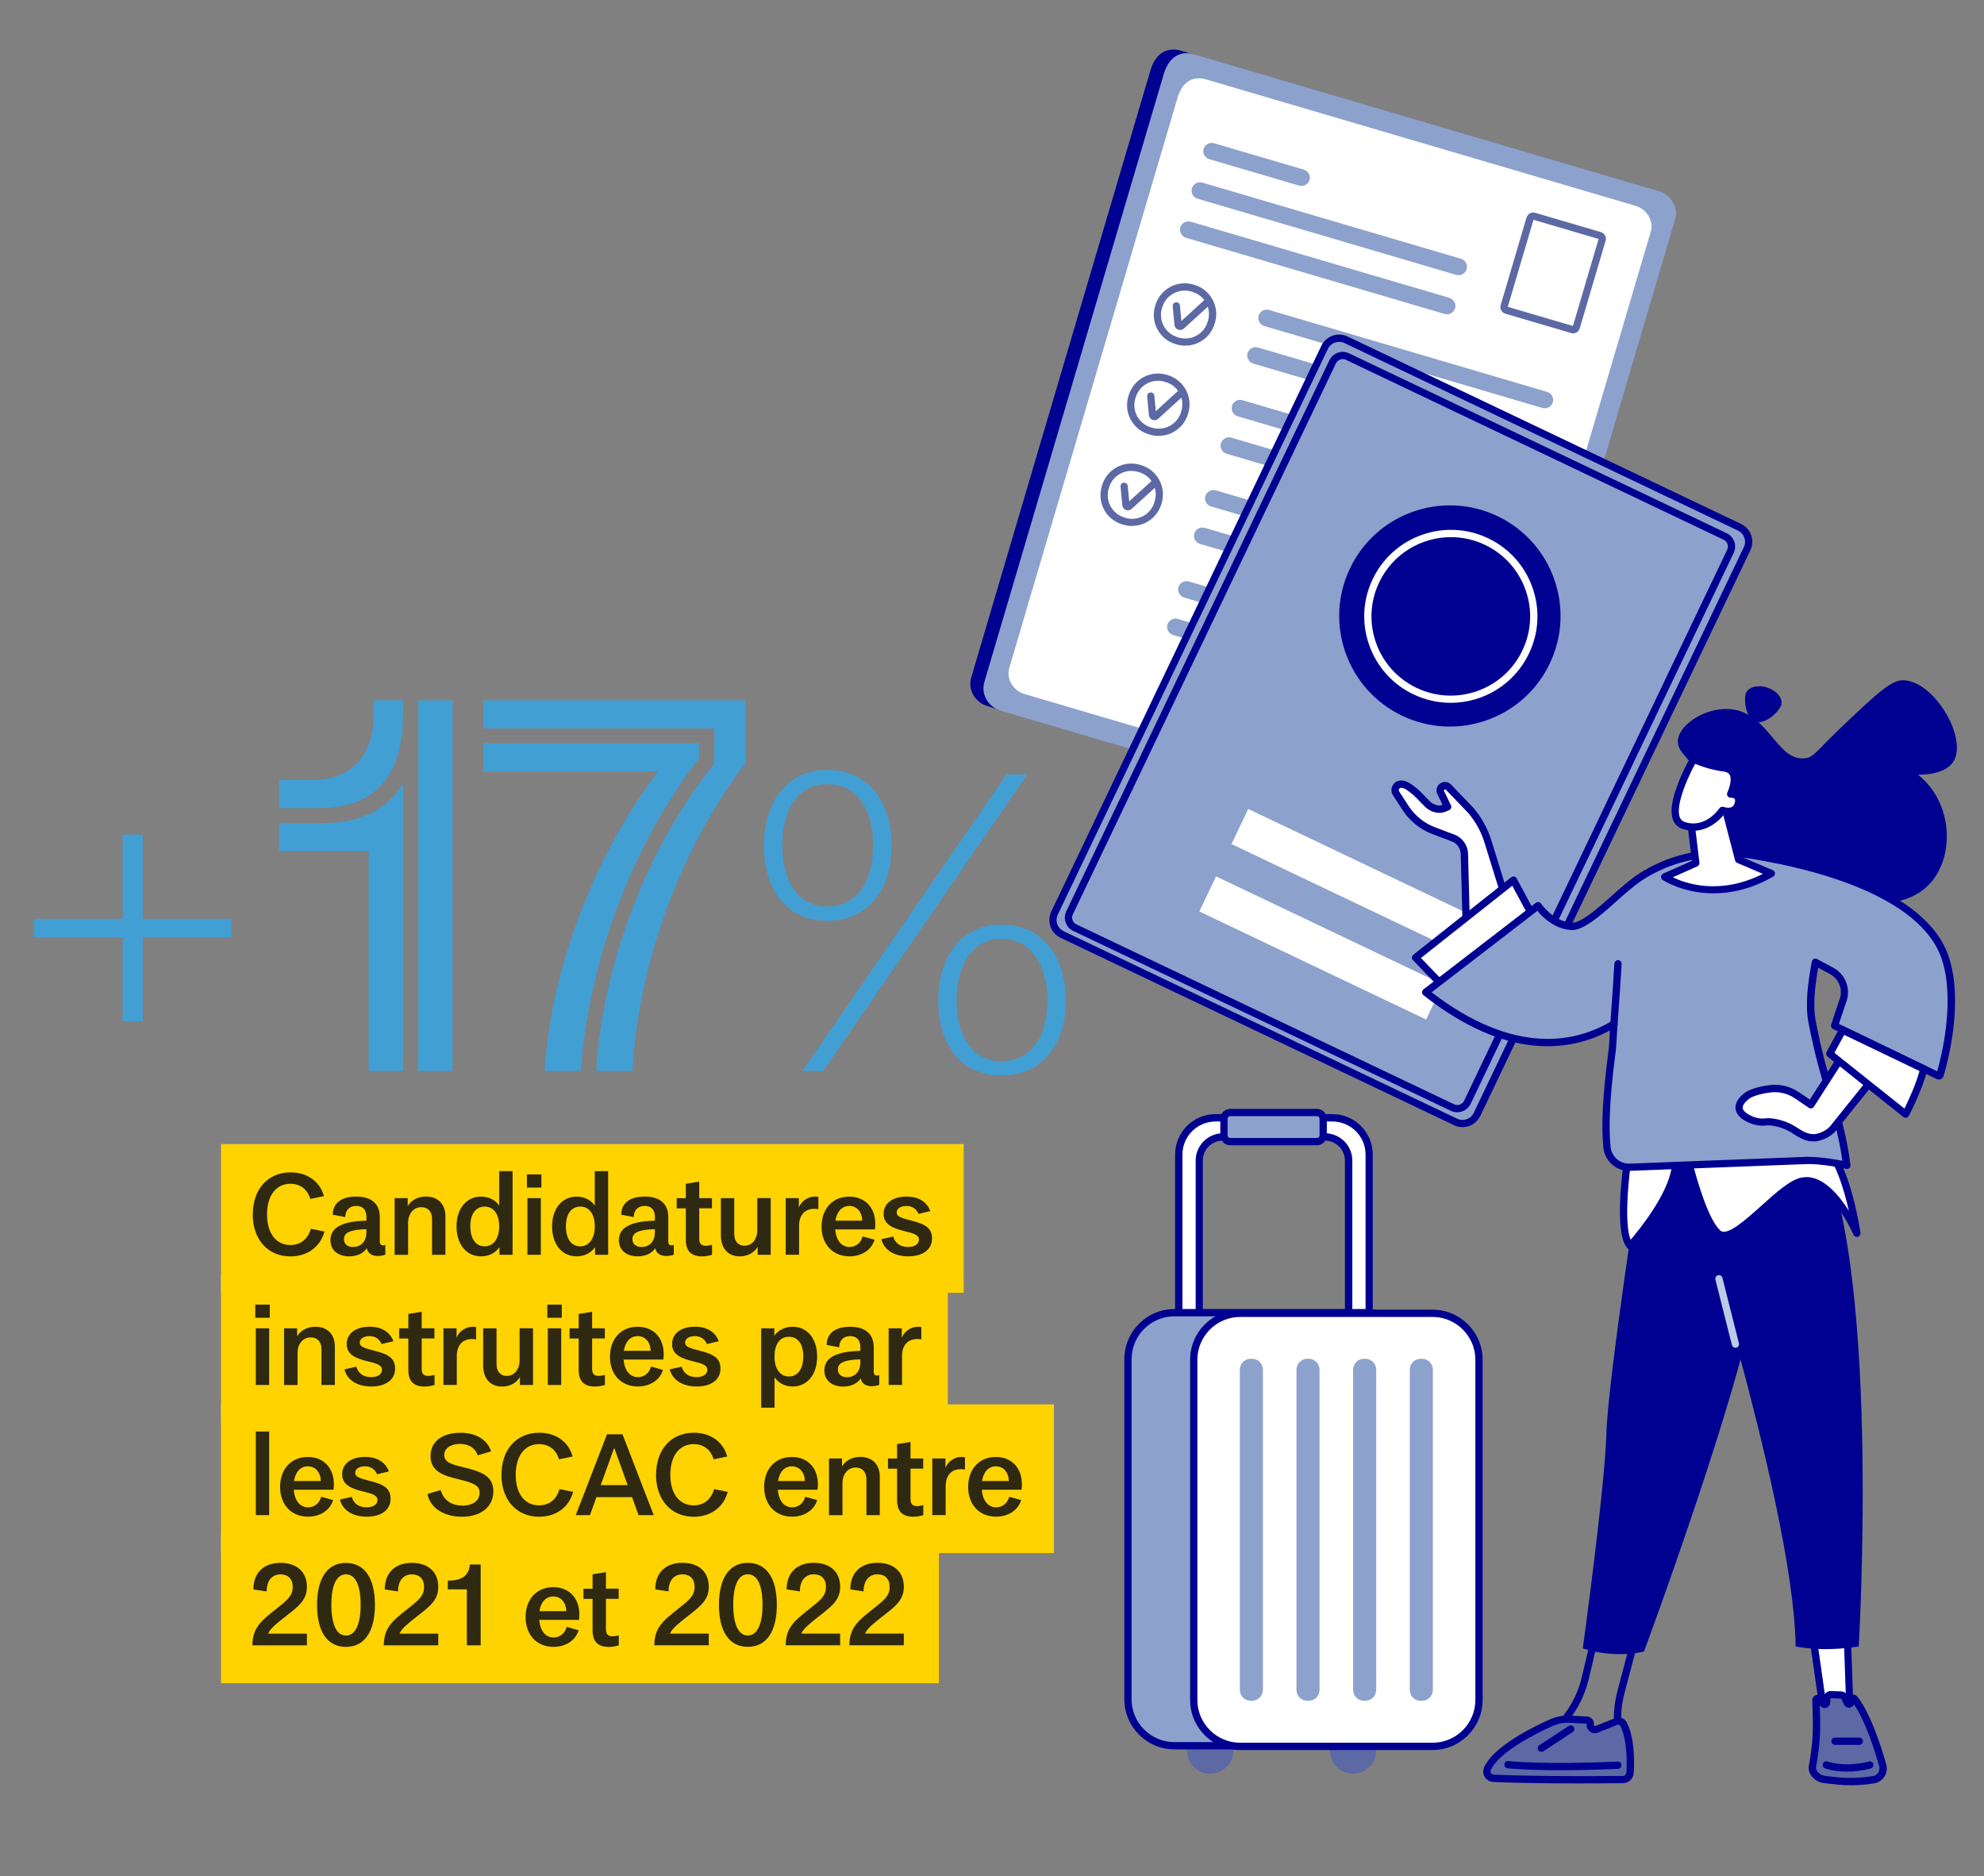 <?xml version="1.0" encoding="UTF-8"?>
<svg id="Calque_1" data-name="Calque 1" xmlns="http://www.w3.org/2000/svg" viewBox="0 0 341.47 322.91">
  <rect x="0" y="0" width="341.47" height="322.91" fill="#808080" stroke="none"/>
  <g>
    <g>
      <g>
        <line x1="38.04" y1="209.72" x2="165.86" y2="209.72" style="fill: none; stroke: #ffd300; stroke-miterlimit: 10; stroke-width: 25.6px;"/>
        <line x1="38.04" y1="232.12" x2="163.13" y2="232.12" style="fill: none; stroke: #ffd300; stroke-miterlimit: 10; stroke-width: 25.6px;"/>
        <line x1="38.04" y1="254.52" x2="181.39" y2="254.52" style="fill: none; stroke: #ffd300; stroke-miterlimit: 10; stroke-width: 25.6px;"/>
        <line x1="38.04" y1="276.92" x2="161.6" y2="276.92" style="fill: none; stroke: #ffd300; stroke-miterlimit: 10; stroke-width: 25.6px;"/>
      </g>
      <g>
        <path d="m43.51,209.01c0-4.3,2.57-7.22,6.5-7.22,2.86,0,5.05,1.55,5.74,4.09l-2.34.48c-.5-1.67-1.73-2.61-3.42-2.61-2.48,0-4.03,2.03-4.03,5.28s1.55,5.26,4.03,5.26c1.73,0,2.99-1,3.51-2.8l2.34.48c-.71,2.65-2.94,4.28-5.85,4.28-3.88,0-6.49-2.9-6.49-7.23Z" style="fill: #2f2912;"/>
        <path d="m66.32,214.28v1.67c-.33.15-.9.23-1.34.23-1,0-1.73-.52-1.84-1.34-.61.88-1.67,1.4-3.03,1.4-1.92,0-3.24-1.04-3.24-2.78,0-2.15,1.96-3.26,6.2-3.36v-.6c0-1.25-.59-1.94-1.75-1.94s-1.86.69-1.9,1.92l-2.15-.4c.02-2,1.46-3.13,4.05-3.13s4.05,1.23,4.05,3.53v4.18c0,.48.19.69.59.69.11,0,.25-.02.36-.08Zm-3.26-2.07v-.65c-2.74.08-3.86.58-3.86,1.71,0,.86.61,1.36,1.57,1.36,1.38,0,2.28-1,2.28-2.42Z" style="fill: #2f2912;"/>
        <path d="m67.92,215.97v-9.75h2.25v1.36c.65-1.05,1.78-1.63,3.15-1.63,2.05,0,3.34,1.3,3.34,3.38v6.64h-2.3v-6.16c0-1.25-.69-2.03-1.84-2.03-1.36,0-2.28,1.11-2.28,2.73v5.47h-2.3Z" style="fill: #2f2912;"/>
        <path d="m85.92,201.58h2.3v14.39h-2.26v-1.32c-.71,1.04-1.84,1.59-3.17,1.59-2.53,0-4.22-2.09-4.22-5.16s1.73-5.12,4.22-5.12c1.31,0,2.46.56,3.13,1.54v-5.91Zm0,9.5c0-2.09-.94-3.4-2.49-3.4s-2.48,1.25-2.48,3.4.94,3.44,2.46,3.44,2.51-1.32,2.51-3.44Z" style="fill: #2f2912;"/>
        <path d="m93.18,204.4h-2.49v-2.26h2.49v2.26Zm-2.4,11.57v-9.75h2.3v9.75h-2.3Z" style="fill: #2f2912;"/>
        <path d="m102.37,201.58h2.3v14.39h-2.26v-1.32c-.71,1.04-1.84,1.59-3.17,1.59-2.53,0-4.22-2.09-4.22-5.16s1.73-5.12,4.22-5.12c1.3,0,2.46.56,3.13,1.54v-5.91Zm0,9.5c0-2.09-.94-3.4-2.49-3.4s-2.48,1.25-2.48,3.4.94,3.44,2.46,3.44,2.51-1.32,2.51-3.44Z" style="fill: #2f2912;"/>
        <path d="m115.97,214.28v1.67c-.33.15-.9.23-1.34.23-1,0-1.73-.52-1.84-1.34-.61.88-1.67,1.4-3.03,1.4-1.92,0-3.24-1.04-3.24-2.78,0-2.15,1.96-3.26,6.2-3.36v-.6c0-1.25-.59-1.94-1.75-1.94s-1.86.69-1.9,1.92l-2.15-.4c.02-2,1.46-3.13,4.05-3.13s4.05,1.23,4.05,3.53v4.18c0,.48.19.69.59.69.11,0,.25-.02.36-.08Zm-3.26-2.07v-.65c-2.74.08-3.86.58-3.86,1.71,0,.86.61,1.36,1.57,1.36,1.38,0,2.28-1,2.28-2.42Z" style="fill: #2f2912;"/>
        <path d="m118.05,203.75l2.3-.37v2.84h2.19v1.75h-2.19v5.26c0,.81.33,1.19,1.15,1.19.23,0,.6-.06,1.05-.17v1.73c-.58.17-1.19.27-1.67.27-1.94,0-2.84-.92-2.84-2.88v-5.39h-1.57v-1.75h1.57v-2.48Z" style="fill: #2f2912;"/>
        <path d="m132.65,206.22v9.75h-2.25v-1.36c-.65,1.05-1.75,1.63-3.07,1.63-2.03,0-3.26-1.36-3.26-3.65v-6.37h2.3v6.16c0,1.27.67,2.03,1.76,2.03,1.33,0,2.21-1.11,2.21-2.73v-5.47h2.3Z" style="fill: #2f2912;"/>
        <path d="m135.23,215.97v-9.75h2.26v1.61c.42-1.08,1.54-1.88,2.8-1.88.19,0,.38.02.56.06v2.11c-.35-.04-.5-.06-.69-.06-1.67,0-2.63,1.09-2.63,2.95v4.95h-2.3Z" style="fill: #2f2912;"/>
        <path d="m150.6,211.6h-6.85c.15,1.9,1.09,3.03,2.46,3.03,1.09,0,1.98-.71,2.26-1.82l2.05.57c-.5,1.73-2.21,2.86-4.3,2.86-2.88,0-4.82-2.05-4.82-5.12s1.9-5.16,4.76-5.16c2.7,0,4.49,1.86,4.49,4.7,0,.33-.02.61-.06.94Zm-2.19-1.5c-.06-1.52-.92-2.53-2.24-2.53-1.25,0-2.13.94-2.38,2.53h4.62Z" style="fill: #2f2912;"/>
        <path d="m151.7,213.29l2.03-.46c.31,1.09,1.17,1.8,2.55,1.8,1.13,0,1.88-.48,1.88-1.27,0-.65-.54-1-2.26-1.4-2.03-.5-3.82-1.08-3.82-3.03,0-1.8,1.55-2.98,3.95-2.98,2.03,0,3.51.9,4.09,2.5l-2.03.48c-.38-.86-1.08-1.36-2.07-1.36s-1.69.42-1.69,1.13c0,.65.6.9,2.57,1.4,2.59.63,3.51,1.42,3.51,3.07,0,1.9-1.59,3.07-4.09,3.07s-4.18-1.15-4.62-2.95Z" style="fill: #2f2912;"/>
      </g>
      <g>
        <path d="m46.43,226.81h-2.49v-2.26h2.49v2.26Zm-2.4,11.57v-9.75h2.3v9.75h-2.3Z" style="fill: #2f2912;"/>
        <path d="m48.89,238.38v-9.75h2.25v1.36c.65-1.05,1.78-1.63,3.15-1.63,2.05,0,3.34,1.3,3.34,3.38v6.64h-2.3v-6.16c0-1.25-.69-2.03-1.84-2.03-1.36,0-2.28,1.11-2.28,2.73v5.47h-2.3Z" style="fill: #2f2912;"/>
        <path d="m59.29,235.69l2.03-.46c.31,1.09,1.17,1.8,2.55,1.8,1.13,0,1.88-.48,1.88-1.27,0-.65-.54-1-2.26-1.4-2.03-.5-3.82-1.08-3.82-3.03,0-1.8,1.55-2.98,3.95-2.98,2.03,0,3.51.9,4.09,2.5l-2.03.48c-.38-.86-1.08-1.36-2.07-1.36s-1.69.42-1.69,1.13c0,.65.59.9,2.57,1.4,2.59.63,3.51,1.42,3.51,3.07,0,1.9-1.59,3.07-4.09,3.07s-4.18-1.15-4.62-2.95Z" style="fill: #2f2912;"/>
        <path d="m70.28,226.15l2.3-.37v2.84h2.19v1.75h-2.19v5.26c0,.81.33,1.19,1.15,1.19.23,0,.6-.06,1.06-.17v1.73c-.57.17-1.19.27-1.67.27-1.94,0-2.84-.92-2.84-2.88v-5.39h-1.57v-1.75h1.57v-2.48Z" style="fill: #2f2912;"/>
        <path d="m76.32,238.38v-9.75h2.26v1.61c.42-1.08,1.54-1.88,2.8-1.88.19,0,.38.02.56.06v2.11c-.35-.04-.5-.06-.69-.06-1.67,0-2.63,1.09-2.63,2.95v4.95h-2.3Z" style="fill: #2f2912;"/>
        <path d="m91.74,228.63v9.75h-2.25v-1.36c-.65,1.05-1.75,1.63-3.07,1.63-2.03,0-3.26-1.36-3.26-3.65v-6.37h2.3v6.16c0,1.27.67,2.03,1.76,2.03,1.32,0,2.21-1.11,2.21-2.73v-5.47h2.3Z" style="fill: #2f2912;"/>
        <path d="m96.69,226.81h-2.49v-2.26h2.49v2.26Zm-2.4,11.57v-9.75h2.3v9.75h-2.3Z" style="fill: #2f2912;"/>
        <path d="m99.61,226.15l2.3-.37v2.84h2.19v1.75h-2.19v5.26c0,.81.33,1.19,1.15,1.19.23,0,.59-.06,1.05-.17v1.73c-.58.17-1.19.27-1.67.27-1.94,0-2.84-.92-2.84-2.88v-5.39h-1.57v-1.75h1.57v-2.48Z" style="fill: #2f2912;"/>
        <path d="m114.18,234h-6.85c.15,1.9,1.09,3.03,2.46,3.03,1.09,0,1.98-.71,2.26-1.82l2.05.57c-.5,1.73-2.21,2.86-4.3,2.86-2.88,0-4.82-2.05-4.82-5.12s1.9-5.16,4.76-5.16c2.71,0,4.49,1.86,4.49,4.7,0,.33-.02.61-.06.94Zm-2.19-1.5c-.06-1.52-.92-2.53-2.24-2.53-1.25,0-2.13.94-2.38,2.53h4.62Z" style="fill: #2f2912;"/>
        <path d="m115.28,235.69l2.04-.46c.31,1.09,1.17,1.8,2.55,1.8,1.13,0,1.88-.48,1.88-1.27,0-.65-.54-1-2.26-1.4-2.03-.5-3.82-1.08-3.82-3.03,0-1.8,1.55-2.98,3.95-2.98,2.03,0,3.51.9,4.09,2.5l-2.03.48c-.38-.86-1.08-1.36-2.07-1.36s-1.69.42-1.69,1.13c0,.65.59.9,2.57,1.4,2.59.63,3.51,1.42,3.51,3.07,0,1.9-1.59,3.07-4.09,3.07s-4.18-1.15-4.63-2.95Z" style="fill: #2f2912;"/>
        <path d="m140.64,233.48c0,3.09-1.69,5.16-4.22,5.16-1.3,0-2.42-.56-3.11-1.59v5.24h-2.3v-13.66h2.26v1.25c.69-.96,1.84-1.52,3.17-1.52,2.49,0,4.2,2.02,4.2,5.12Zm-2.38,0c0-2.17-.94-3.4-2.48-3.4s-2.48,1.28-2.48,3.4.96,3.44,2.49,3.44,2.46-1.32,2.46-3.44Z" style="fill: #2f2912;"/>
        <path d="m151.33,236.69v1.67c-.33.15-.9.23-1.34.23-1,0-1.73-.52-1.84-1.34-.61.88-1.67,1.4-3.03,1.4-1.92,0-3.24-1.04-3.24-2.78,0-2.15,1.96-3.26,6.2-3.36v-.6c0-1.25-.59-1.94-1.75-1.94s-1.86.69-1.9,1.92l-2.15-.4c.02-2,1.46-3.13,4.05-3.13s4.05,1.23,4.05,3.53v4.18c0,.48.19.69.6.69.11,0,.25-.02.36-.08Zm-3.26-2.07v-.65c-2.74.08-3.86.58-3.86,1.71,0,.86.61,1.36,1.57,1.36,1.38,0,2.28-1,2.28-2.42Z" style="fill: #2f2912;"/>
        <path d="m152.95,238.38v-9.75h2.26v1.61c.42-1.08,1.54-1.88,2.8-1.88.19,0,.38.02.56.06v2.11c-.35-.04-.5-.06-.69-.06-1.67,0-2.63,1.09-2.63,2.95v4.95h-2.3Z" style="fill: #2f2912;"/>
      </g>
      <g>
        <path d="m44.03,260.78v-14.39h2.3v14.39h-2.3Z" style="fill: #2f2912;"/>
        <path d="m57.41,256.41h-6.85c.15,1.9,1.09,3.03,2.46,3.03,1.09,0,1.98-.71,2.26-1.82l2.05.57c-.5,1.73-2.21,2.86-4.3,2.86-2.88,0-4.82-2.05-4.82-5.12s1.9-5.16,4.76-5.16c2.71,0,4.49,1.86,4.49,4.7,0,.33-.02.61-.06.94Zm-2.19-1.5c-.06-1.52-.92-2.53-2.24-2.53-1.25,0-2.13.94-2.38,2.53h4.62Z" style="fill: #2f2912;"/>
        <path d="m58.51,258.1l2.03-.46c.31,1.09,1.17,1.8,2.55,1.8,1.13,0,1.88-.48,1.88-1.27,0-.65-.54-1-2.26-1.4-2.03-.5-3.82-1.08-3.82-3.03,0-1.8,1.55-2.98,3.95-2.98,2.03,0,3.51.9,4.09,2.5l-2.03.48c-.38-.86-1.08-1.36-2.07-1.36s-1.69.42-1.69,1.13c0,.65.6.9,2.57,1.4,2.59.63,3.51,1.42,3.51,3.07,0,1.9-1.59,3.07-4.09,3.07s-4.18-1.15-4.62-2.95Z" style="fill: #2f2912;"/>
        <path d="m73.58,257.14l2.26-.67c.48,1.69,1.82,2.67,3.72,2.67s2.99-.88,2.99-2.23-1.3-1.73-3.86-2.36c-2.15-.54-4.59-1.19-4.59-3.93,0-2.5,2.01-4.01,5.14-4.01,2.67,0,4.62,1.15,5.28,3.2l-2.28.67c-.48-1.27-1.57-1.96-3.09-1.96s-2.69.73-2.69,1.9c0,1.38,1.46,1.67,3.63,2.21,2.61.65,4.82,1.36,4.82,4.05s-2.15,4.38-5.43,4.38c-3.09,0-5.43-1.52-5.91-3.91Z" style="fill: #2f2912;"/>
        <path d="m86.31,253.82c0-4.3,2.57-7.22,6.5-7.22,2.86,0,5.05,1.55,5.74,4.09l-2.34.48c-.5-1.67-1.73-2.61-3.42-2.61-2.48,0-4.03,2.03-4.03,5.28s1.55,5.26,4.03,5.26c1.73,0,2.99-1,3.51-2.8l2.34.48c-.71,2.65-2.94,4.28-5.85,4.28-3.88,0-6.49-2.9-6.49-7.23Z" style="fill: #2f2912;"/>
        <path d="m109.9,260.78l-1.11-3.09h-6.14l-1.11,3.09h-2.44l5.37-13.91h2.67l5.37,13.91h-2.61Zm-6.51-5.16h4.64l-2.32-6.43-2.32,6.43Z" style="fill: #2f2912;"/>
        <path d="m112.92,253.82c0-4.3,2.57-7.22,6.5-7.22,2.86,0,5.05,1.55,5.74,4.09l-2.34.48c-.5-1.67-1.73-2.61-3.42-2.61-2.48,0-4.03,2.03-4.03,5.28s1.55,5.26,4.03,5.26c1.73,0,2.99-1,3.51-2.8l2.34.48c-.71,2.65-2.94,4.28-5.85,4.28-3.88,0-6.49-2.9-6.49-7.23Z" style="fill: #2f2912;"/>
        <path d="m140.72,256.41h-6.85c.15,1.9,1.09,3.03,2.46,3.03,1.09,0,1.98-.71,2.26-1.82l2.05.57c-.5,1.73-2.21,2.86-4.3,2.86-2.88,0-4.82-2.05-4.82-5.12s1.9-5.16,4.76-5.16c2.7,0,4.49,1.86,4.49,4.7,0,.33-.02.61-.06.94Zm-2.19-1.5c-.06-1.52-.92-2.53-2.24-2.53-1.25,0-2.13.94-2.38,2.53h4.62Z" style="fill: #2f2912;"/>
        <path d="m142.68,260.78v-9.75h2.25v1.36c.65-1.05,1.78-1.63,3.15-1.63,2.05,0,3.34,1.3,3.34,3.38v6.64h-2.3v-6.16c0-1.25-.69-2.03-1.84-2.03-1.36,0-2.28,1.11-2.28,2.73v5.47h-2.3Z" style="fill: #2f2912;"/>
        <path d="m154.41,248.56l2.3-.37v2.84h2.19v1.75h-2.19v5.26c0,.81.33,1.19,1.15,1.19.23,0,.6-.06,1.05-.17v1.73c-.57.17-1.19.27-1.67.27-1.94,0-2.84-.92-2.84-2.88v-5.39h-1.57v-1.75h1.57v-2.48Z" style="fill: #2f2912;"/>
        <path d="m160.46,260.78v-9.75h2.26v1.61c.42-1.08,1.54-1.88,2.8-1.88.19,0,.38.02.56.06v2.11c-.35-.04-.5-.06-.69-.06-1.67,0-2.63,1.09-2.63,2.95v4.95h-2.3Z" style="fill: #2f2912;"/>
        <path d="m175.83,256.41h-6.85c.15,1.9,1.09,3.03,2.46,3.03,1.09,0,1.98-.71,2.26-1.82l2.05.57c-.5,1.73-2.21,2.86-4.3,2.86-2.88,0-4.82-2.05-4.82-5.12s1.9-5.16,4.76-5.16c2.7,0,4.49,1.86,4.49,4.7,0,.33-.02.61-.06.94Zm-2.19-1.5c-.06-1.52-.92-2.53-2.24-2.53-1.25,0-2.13.94-2.38,2.53h4.62Z" style="fill: #2f2912;"/>
      </g>
      <path d="m46.14,281.18h6.68v2.01h-9.38c.04-2.99,1.42-4.14,3.97-6.16,2.03-1.61,2.97-2.32,2.97-3.9,0-1.38-.81-2.15-2.09-2.15-1.48,0-2.4,1.09-2.4,2.94l-2.28-.35c0-2.88,1.8-4.57,4.66-4.57s4.55,1.59,4.55,4.13c0,2.26-1.42,3.34-3.65,5.07-1.57,1.25-2.59,2.01-3.03,2.97Zm8.43-4.95c0-4.62,1.8-7.22,4.97-7.22s4.99,2.57,4.99,7.2-1.8,7.25-4.99,7.25-4.97-2.61-4.97-7.23Zm7.5-.02c0-3.36-.9-5.24-2.53-5.24s-2.51,1.88-2.51,5.26.9,5.28,2.51,5.28,2.53-1.92,2.53-5.3Zm6.68,4.97h6.68v2.01h-9.38c.04-2.99,1.42-4.14,3.97-6.16,2.03-1.61,2.97-2.32,2.97-3.9,0-1.38-.81-2.15-2.09-2.15-1.48,0-2.4,1.09-2.4,2.94l-2.28-.35c0-2.88,1.8-4.57,4.66-4.57s4.55,1.59,4.55,4.13c0,2.26-1.42,3.34-3.65,5.07-1.57,1.25-2.59,2.01-3.03,2.97Zm11.6,2.01v-9.63h-3.28v-1.5c2.38,0,3.63-.81,3.8-2.78h1.86v13.91h-2.38Zm19.31-4.38h-6.85c.15,1.9,1.09,3.03,2.46,3.03,1.09,0,1.98-.71,2.26-1.82l2.05.58c-.5,1.73-2.21,2.86-4.3,2.86-2.88,0-4.82-2.05-4.82-5.12s1.9-5.16,4.76-5.16c2.71,0,4.49,1.86,4.49,4.7,0,.33-.02.61-.06.94Zm-2.19-1.5c-.06-1.52-.92-2.53-2.25-2.53-1.25,0-2.13.94-2.38,2.53h4.62Zm4.52-6.35l2.3-.36v2.84h2.19v1.75h-2.19v5.26c0,.81.33,1.19,1.15,1.19.23,0,.59-.06,1.06-.17v1.73c-.58.17-1.19.27-1.67.27-1.94,0-2.84-.92-2.84-2.88v-5.39h-1.57v-1.75h1.57v-2.48Zm13.32,10.21h6.68v2.01h-9.38c.04-2.99,1.42-4.14,3.97-6.16,2.03-1.61,2.97-2.32,2.97-3.9,0-1.38-.81-2.15-2.09-2.15-1.48,0-2.4,1.09-2.4,2.94l-2.28-.35c0-2.88,1.8-4.57,4.66-4.57s4.55,1.59,4.55,4.13c0,2.26-1.42,3.34-3.65,5.07-1.57,1.25-2.59,2.01-3.03,2.97Zm8.43-4.95c0-4.62,1.8-7.22,4.97-7.22s4.99,2.57,4.99,7.2-1.8,7.25-4.99,7.25-4.97-2.61-4.97-7.23Zm7.5-.02c0-3.36-.9-5.24-2.53-5.24s-2.51,1.88-2.51,5.26.9,5.28,2.51,5.28,2.53-1.92,2.53-5.3Zm6.68,4.97h6.68v2.01h-9.38c.04-2.99,1.42-4.14,3.97-6.16,2.03-1.61,2.97-2.32,2.97-3.9,0-1.38-.81-2.15-2.09-2.15-1.48,0-2.4,1.09-2.4,2.94l-2.28-.35c0-2.88,1.8-4.57,4.66-4.57s4.55,1.59,4.55,4.13c0,2.26-1.42,3.34-3.65,5.07-1.57,1.25-2.59,2.01-3.03,2.97Zm10.96,0h6.68v2.01h-9.38c.04-2.99,1.42-4.14,3.97-6.16,2.03-1.61,2.97-2.32,2.97-3.9,0-1.38-.81-2.15-2.09-2.15-1.48,0-2.4,1.09-2.4,2.94l-2.28-.35c0-2.88,1.8-4.57,4.66-4.57s4.55,1.59,4.55,4.13c0,2.26-1.42,3.34-3.65,5.07-1.57,1.25-2.59,2.01-3.03,2.97Z" style="fill: #2f2912;"/>
      <path d="m21.12,175.81v-14.5H5.84v-3.17h15.28v-14.5h3.45v14.5h15.28v3.17h-15.28v14.5h-3.45Z" style="fill: #429fd4;"/>
      <g>
        <path d="m48.06,139.1v-4.84h5.46c6.95,0,10.82-4.05,10.82-11.53v-2.2h5.01v2.2c0,11-4.84,16.37-14.61,16.37h-6.69Zm21.29,45.23h-5.9v-37.83h-15.4v-4.84h7.57c6.42,0,11-2.29,13.73-6.78v49.45Zm2.64-63.79h5.9v63.79h-5.9v-63.79Z" style="fill: #429fd4;"/>
        <path d="m102.62,184.33c1.06-18.39,8.89-38.8,20.32-52.88v-6.07h-39.77v-4.84h45.14v10.82c-10.91,14.25-18.48,34.14-19.45,52.97h-6.25Zm-8.89,0c1.06-17.6,8.71-37.31,19.53-51.56h-30.09v-4.84h37.13v2.64c-11.35,14.52-19.09,35.11-20.33,53.76h-6.25Z" style="fill: #429fd4;"/>
      </g>
    </g>
    <path d="m153.45,145.54c0,7.39-3.87,12.95-11.05,12.95s-10.91-5.56-10.91-12.95,3.8-13.03,10.91-13.03,11.05,5.56,11.05,13.03Zm-18.8,0c0,5.91,2.54,10.49,7.75,10.49s7.89-4.51,7.89-10.49-2.6-10.56-7.89-10.56-7.75,4.65-7.75,10.56Zm3.45,38.8l35.13-51.05h3.59l-35.13,51.05h-3.59Zm45.34-12.11c0,7.32-3.87,12.89-11.05,12.89s-10.91-5.56-10.91-12.89,3.8-13.1,10.91-13.1,11.05,5.56,11.05,13.1Zm-18.8,0c0,5.84,2.53,10.42,7.75,10.42s7.89-4.51,7.89-10.42-2.68-10.63-7.89-10.63-7.75,4.65-7.75,10.63Z" style="fill: #429fd4;"/>
  </g>
  <g>
    <g>
      <path d="m180.94,93.44c-.24,0-.45.2-.45.45v2.85c0,.25.2.45.45.45h14.86c.25,0,.45-.2.45-.45v-2.85c0-.25-.2-.45-.45-.45h-14.86Zm14.86,4.99h-14.86c-.93,0-1.69-.76-1.69-1.69v-2.85c0-.93.76-1.69,1.69-1.69h14.86c.93,0,1.69.76,1.69,1.69v2.85c0,.93-.76,1.69-1.69,1.69" style="fill: #2f2912;"/>
      <path d="m249.82,145.06l-79.8-23.5c-2.2-.65-3.48-2.84-2.87-4.91l30.89-104.67c.88-2.79,2.79-3.97,5.27-3.24l79.8,23.5c1.97.58,3.26,2.43,3.03,4.36l-31.24,105.88c-.61,2.07-2.88,3.22-5.08,2.57" style="fill: #000091;"/>
      <path d="m252.09,145.84l-79.81-23.5c-2.2-.65-3.48-2.85-2.87-4.92l30.93-104.82c.89-2.79,2.79-3.96,5.27-3.23l79.81,23.5c1.97.58,3.25,2.43,3.03,4.37l-31.28,106.02c-.61,2.07-2.88,3.22-5.08,2.58" style="fill: #8da1cd;"/>
      <path d="m250.21,141.21l-73.84-21.74c-2.03-.6-3.22-2.64-2.65-4.55l29-98.26c.82-2.58,2.58-3.67,4.88-2.99l73.84,21.74c1.83.54,3.01,2.25,2.8,4.04l-29.32,99.37c-.56,1.91-2.67,2.98-4.7,2.38" style="fill: #fff;"/>
      <path d="m259.5,52.81l11.22,3.3,4.42-14.98-11.21-3.3s0,.02-.01.04l-4.41,14.94Zm11.25,3.31h0,0Zm0,1.25c-.12,0-.24-.02-.35-.05l-11.29-3.32c-.64-.19-1.01-.85-.83-1.47l4.43-15.02c.23-.73.84-1.08,1.52-.88l11.29,3.32c.57.17.94.71.87,1.29,0,.04-.01.07-.02.1l-4.48,15.19c-.09.31-.3.56-.59.71-.17.09-.36.13-.55.13" style="fill: #5c69a4;"/>
      <path d="m265.47,70.22l-47.87-14.1c-.76-.23-1.2-1.03-.98-1.79.23-.76,1.03-1.2,1.79-.98l47.87,14.1c.76.23,1.2,1.03.98,1.79-.23.76-1.03,1.2-1.79.98" style="fill: #8da1cd;"/>
      <path d="m263.72,76.72l-48.02-14.14c-.76-.23-1.2-1.03-.98-1.79.23-.76,1.03-1.2,1.8-.98l48.02,14.14c.76.22,1.2,1.03.98,1.79-.23.76-1.03,1.2-1.79.98" style="fill: #8da1cd;"/>
      <path d="m246.14,81.4l-33.12-9.75c-.76-.23-1.2-1.03-.98-1.79s1.03-1.2,1.79-.98l33.12,9.75c.76.23,1.2,1.03.98,1.79-.23.76-1.03,1.2-1.79.98" style="fill: #8da1cd;"/>
      <path d="m242.63,87.38l-31.52-9.28c-.76-.23-1.2-1.03-.98-1.79.23-.76,1.03-1.2,1.8-.98l31.51,9.28c.77.22,1.2,1.03.98,1.79-.23.76-1.03,1.2-1.79.98" style="fill: #8da1cd;"/>
      <path d="m248.72,99.03l-40.28-11.86c-.77-.23-1.2-1.03-.98-1.79.23-.76,1.03-1.2,1.8-.98l40.27,11.86c.77.23,1.2,1.03.98,1.79-.23.76-1.03,1.2-1.79.98" style="fill: #8da1cd;"/>
      <path d="m254.69,107.8l-48.16-14.18c-.77-.23-1.2-1.03-.98-1.79.23-.76,1.03-1.2,1.79-.98l48.16,14.18c.76.23,1.2,1.03.98,1.79-.23.76-1.03,1.2-1.79.98" style="fill: #8da1cd;"/>
      <path d="m242.94,114.37l-39.13-11.52c-.76-.23-1.2-1.03-.98-1.79.23-.76,1.03-1.2,1.8-.98l39.13,11.52c.76.23,1.2,1.03.98,1.79-.23.76-1.03,1.2-1.79.98" style="fill: #8da1cd;"/>
      <path d="m244.43,121.82l-42.52-12.52c-.76-.23-1.2-1.03-.98-1.79.23-.76,1.03-1.2,1.79-.98l42.52,12.52c.76.23,1.2,1.03.98,1.79-.23.76-1.03,1.2-1.79.98" style="fill: #8da1cd;"/>
      <path d="m248.64,54.04l-44.51-13.11c-.76-.22-1.2-1.03-.98-1.79.23-.76,1.03-1.2,1.8-.98l44.51,13.11c.76.23,1.2,1.03.98,1.79-.23.76-1.03,1.2-1.79.98" style="fill: #8da1cd;"/>
      <path d="m250.63,47.31l-44.51-13.11c-.76-.22-1.2-1.03-.98-1.79.23-.76,1.03-1.2,1.8-.98l44.51,13.11c.76.22,1.2,1.03.98,1.79-.23.76-1.03,1.2-1.79.98" style="fill: #8da1cd;"/>
      <path d="m208.98,24.66l15.43,4.54c.76.22,1.19,1.02.97,1.78-.22.76-1.02,1.19-1.78.97l-15.46-4.55c-.79-.23-1.24-1.07-.96-1.86.26-.72,1.06-1.1,1.8-.88" style="fill: #8da1cd;"/>
      <path d="m203.88,50.02c-1.73,0-3.32,1.13-3.84,2.87l-.06.19c-.3,1.02-.19,2.11.32,3.04.51.94,1.36,1.62,2.38,1.92h0l.2.06c2.11.62,4.34-.59,4.97-2.71l.06-.19c.3-1.03.19-2.11-.32-3.05-.51-.94-1.36-1.62-2.38-1.92l-.2-.06c-.37-.11-.75-.16-1.13-.16m.14,9.49c-.49,0-.99-.07-1.48-.21l-.2-.06c-1.34-.4-2.45-1.29-3.12-2.52-.67-1.23-.82-2.65-.42-4l.06-.19c.82-2.77,3.74-4.36,6.51-3.55l.2.06c1.34.4,2.45,1.29,3.12,2.52.67,1.23.82,2.65.42,3.99l-.06.19c-.67,2.28-2.77,3.76-5.04,3.76" style="fill: #5c69a4;"/>
      <path d="m203.38,55.79s0,.02,0,.03v-.03Zm-.79.86s.06.03.09.05c.32.16.7.13.99-.08.02-.01.04-.03.06-.05l4.41-4.02c.25-.23.27-.63.04-.88-.23-.25-.63-.27-.88-.04l-3.97,3.62-.25-2.66c-.03-.34-.34-.6-.68-.56-.34.03-.6.34-.56.68l.3,3.19c.01.29.19.58.45.75" style="fill: #5c69a4;"/>
      <path d="m198.98,71.31s0,.02,0,.03v-.03Zm-.79.86s.06.03.09.05c.32.16.7.13.99-.08.02-.01.04-.03.06-.05l4.41-4.02c.25-.23.27-.63.04-.88-.23-.25-.63-.27-.88-.04l-3.97,3.62-.25-2.66c-.03-.34-.34-.6-.68-.56-.34.03-.6.34-.56.68l.3,3.19c.01.29.19.58.45.75" style="fill: #5c69a4;"/>
      <path d="m194.4,86.83s0,.02,0,.03v-.03Zm-.79.86s.06.03.09.05c.32.16.7.13.99-.08.02-.01.04-.03.06-.05l4.41-4.02c.25-.23.27-.63.04-.88-.23-.25-.63-.27-.88-.04l-3.97,3.62-.25-2.66c-.03-.34-.34-.6-.68-.56-.34.03-.6.34-.56.68l.3,3.19c.01.29.19.58.45.75" style="fill: #5c69a4;"/>
      <path d="m198.11,73.56l.2.06c2.12.62,4.34-.59,4.97-2.71l.05-.19c.3-1.03.19-2.11-.32-3.04-.51-.94-1.36-1.62-2.38-1.92l-.2-.06c-2.12-.62-4.34.59-4.97,2.71l-.06.19c-.3,1.03-.19,2.11.32,3.04.51.94,1.36,1.62,2.38,1.92m1.32,1.47c-.49,0-.99-.07-1.48-.21l-.2-.06c-1.34-.4-2.45-1.29-3.12-2.52-.67-1.23-.82-2.65-.42-4l.06-.19c.82-2.77,3.74-4.36,6.51-3.55l.2.06c1.34.4,2.45,1.29,3.12,2.52.67,1.23.82,2.65.43,3.99l-.06.19c-.67,2.28-2.77,3.76-5.04,3.76" style="fill: #5c69a4;"/>
      <path d="m193.53,89.08l.2.06c2.12.62,4.34-.59,4.97-2.71l.05-.19c.3-1.03.19-2.11-.32-3.05-.51-.94-1.36-1.62-2.38-1.92l-.2-.06c-2.12-.62-4.34.59-4.97,2.7l-.06.19c-.3,1.03-.19,2.11.32,3.04.51.94,1.36,1.62,2.38,1.92m1.32,1.47c-.49,0-.99-.07-1.48-.21l-.2-.06c-1.34-.4-2.45-1.29-3.12-2.52-.67-1.23-.82-2.65-.42-4l.05-.19c.82-2.77,3.74-4.37,6.52-3.55l.2.06c1.34.4,2.45,1.29,3.12,2.52.67,1.23.82,2.65.43,3.99l-.06.19c-.67,2.28-2.77,3.76-5.04,3.76" style="fill: #5c69a4;"/>
      <path d="m182.81,160.84l67.72,32.26c1.38.66,3.03.07,3.69-1.31l46.48-97.36c.66-1.38.07-3.04-1.31-3.69l-67.72-32.26c-1.38-.66-3.03-.07-3.69,1.31l-46.48,97.36c-.66,1.38-.07,3.04,1.31,3.69" style="fill: #8da1cd;"/>
      <path d="m183.07,160.28l67.72,32.27c1.07.51,2.35.05,2.86-1.01l46.48-97.36c.25-.52.28-1.1.09-1.64-.19-.54-.58-.97-1.1-1.22l-67.72-32.27c-1.07-.51-2.35-.05-2.86,1.01l-46.48,97.36c-.25.52-.28,1.1-.09,1.64.19.54.58.97,1.1,1.22m68.64,33.72c-.49,0-.98-.11-1.45-.33l-67.72-32.26c-.82-.39-1.44-1.08-1.74-1.93-.3-.85-.25-1.78.14-2.6l46.48-97.36c.8-1.69,2.83-2.41,4.52-1.6l67.72,32.26c.82.39,1.44,1.08,1.74,1.93.3.85.25,1.78-.14,2.6l-46.48,97.36c-.58,1.22-1.8,1.93-3.07,1.93" style="fill: #000091;"/>
      <path d="m185.26,159.1l65.01,30.97c.64.31,1.41.03,1.72-.61l45.28-94.84c.15-.31.17-.66.05-.99-.12-.32-.35-.59-.66-.73l-65.01-30.97c-.64-.31-1.41-.03-1.72.61l-45.28,94.84c-.15.31-.17.66-.05.99.12.32.35.59.66.73m65.56,32.35c-.37,0-.74-.08-1.09-.25l-65.01-30.97c-.61-.29-1.08-.8-1.3-1.44-.23-.64-.19-1.33.1-1.94l45.28-94.84c.6-1.26,2.12-1.8,3.38-1.2l65.01,30.97c.61.29,1.07.8,1.3,1.44.23.64.19,1.33-.1,1.94l-45.28,94.84c-.44.91-1.35,1.44-2.29,1.44" style="fill: #000091;"/>
      <path d="m232.35,97.83c-4.53,9.49-.5,20.84,8.99,25.37,9.5,4.52,20.87.5,25.39-8.99,4.53-9.49.5-20.84-8.99-25.37-9.5-4.52-20.87-.5-25.39,8.99" style="fill: #000091;"/>
      <path d="m236.82,99.95h0,0Zm12.91-7.5c-5.1,0-10.01,2.87-12.35,7.77-1.57,3.29-1.76,6.99-.55,10.42,1.22,3.43,3.7,6.19,6.99,7.76,6.8,3.24,14.96.35,18.2-6.44,1.57-3.29,1.76-6.99.55-10.42-1.22-3.43-3.7-6.19-6.99-7.76-1.89-.9-3.89-1.33-5.86-1.33m-.04,28.52c-2.15,0-4.33-.47-6.39-1.45-3.59-1.71-6.3-4.72-7.63-8.47-1.33-3.75-1.12-7.79.6-11.38,3.54-7.41,12.45-10.56,19.86-7.03,3.59,1.71,6.3,4.72,7.63,8.47,1.33,3.75,1.12,7.79-.6,11.38-2.55,5.35-7.9,8.48-13.47,8.48" style="fill: #fff;"/>
    </g>
    <rect x="229.58" y="129.95" width="6.69" height="43.24" transform="translate(-4.09 296.66) rotate(-64.53)" style="fill: #fff;"/>
    <rect x="224.04" y="141.56" width="6.69" height="43.24" transform="translate(-17.73 298.27) rotate(-64.53)" style="fill: #fff;"/>
    <g>
      <path d="m235.63,198.72v29.89h-3.53v-28.84c0-2.25-1.82-4.07-4.07-4.07h-17.56c-2.25,0-4.08,1.82-4.08,4.07v28.84h-3.53v-29.89c0-3.49,2.83-6.32,6.33-6.32h20.12c3.49,0,6.33,2.83,6.33,6.32" style="fill: #fff;"/>
      <path d="m202.86,229.23h3.53c.35,0,.63-.28.63-.63v-28.84c0-1.9,1.55-3.44,3.45-3.44h17.56c1.9,0,3.45,1.55,3.45,3.44v28.84c0,.35.28.63.63.63h3.53c.35,0,.63-.28.63-.63v-29.89c0-3.83-3.12-6.95-6.95-6.95h-20.12c-3.83,0-6.95,3.12-6.95,6.95v29.89c0,.35.28.63.63.63m2.91-1.25h-2.28v-29.26c0-3.14,2.56-5.69,5.7-5.69h20.12c3.14,0,5.7,2.55,5.7,5.69v29.26h-2.28v-28.22c0-2.59-2.11-4.7-4.7-4.7h-17.56c-2.59,0-4.7,2.11-4.7,4.7v28.22Z" style="fill: #000091;"/>
      <path d="m211.73,196.5h14.93c.59,0,1.08-.48,1.08-1.08v-2.86c0-.59-.48-1.08-1.08-1.08h-14.93c-.59,0-1.08.48-1.08,1.08v2.86c0,.59.48,1.08,1.08,1.08" style="fill: #8da1cd;"/>
      <path d="m211.73,197.12h14.93c.94,0,1.7-.76,1.7-1.7v-2.86c0-.94-.76-1.7-1.7-1.7h-14.93c-.94,0-1.7.76-1.7,1.7v2.86c0,.94.76,1.7,1.7,1.7m14.93-5.01c.25,0,.45.2.45.45v2.86c0,.25-.2.45-.45.45h-14.93c-.25,0-.45-.2-.45-.45v-2.86c0-.25.2-.45.45-.45h14.93Z" style="fill: #000091;"/>
      <path d="m204.31,301.32c0,2.2,1.78,3.97,3.98,3.97s3.98-1.78,3.98-3.97-1.78-3.97-3.98-3.97-3.98,1.78-3.98,3.97" style="fill: #5c69a4;"/>
      <path d="m228.91,301.32c0,2.2,1.78,3.97,3.98,3.97s3.98-1.78,3.98-3.97-1.78-3.97-3.98-3.97-3.98,1.78-3.98,3.97" style="fill: #5c69a4;"/>
      <path d="m202.14,300.48h33.09c4.42,0,8-3.58,8-8v-58.53c0-4.42-3.58-8-8-8h-33.09c-4.42,0-8,3.58-8,8v58.53c0,4.42,3.58,8,8,8" style="fill: #8da1cd;"/>
      <path d="m202.14,301.1h33.09c4.76,0,8.63-3.87,8.63-8.63v-58.53c0-4.76-3.87-8.63-8.63-8.63h-33.09c-4.76,0-8.63,3.87-8.63,8.63v58.53c0,4.76,3.87,8.63,8.63,8.63m33.09-74.54c4.07,0,7.38,3.31,7.38,7.38v58.53c0,4.07-3.31,7.38-7.38,7.38h-33.09c-4.07,0-7.38-3.31-7.38-7.38v-58.53c0-4.07,3.31-7.38,7.38-7.38h33.09Z" style="fill: #000091;"/>
      <path d="m213.46,300.58h33.09c4.42,0,8-3.58,8-8v-58.53c0-4.42-3.58-8-8-8h-33.09c-4.42,0-8,3.58-8,8v58.53c0,4.42,3.58,8,8,8" style="fill: #fff;"/>
      <path d="m213.46,301.21h33.09c4.76,0,8.63-3.87,8.63-8.63v-58.53c0-4.76-3.87-8.63-8.63-8.63h-33.09c-4.76,0-8.63,3.87-8.63,8.63v58.53c0,4.76,3.87,8.63,8.63,8.63m33.09-74.54c4.07,0,7.38,3.31,7.38,7.38v58.53c0,4.07-3.31,7.38-7.38,7.38h-33.09c-4.07,0-7.38-3.31-7.38-7.38v-58.53c0-4.07,3.31-7.38,7.38-7.38h33.09Z" style="fill: #000091;"/>
      <path d="m244.52,292.74h.21c1.04,0,1.88-.84,1.88-1.88v-55.11c0-1.04-.84-1.88-1.88-1.88h-.21c-1.04,0-1.88.84-1.88,1.88v55.11c0,1.04.84,1.88,1.88,1.88" style="fill: #8da1cd;"/>
      <path d="m234.77,292.74h.21c1.04,0,1.88-.84,1.88-1.88v-55.11c0-1.04-.84-1.88-1.88-1.88h-.21c-1.04,0-1.88.84-1.88,1.88v55.11c0,1.04.84,1.88,1.88,1.88" style="fill: #8da1cd;"/>
      <path d="m225.02,292.74h.21c1.04,0,1.88-.84,1.88-1.88v-55.11c0-1.04-.84-1.88-1.88-1.88h-.21c-1.04,0-1.88.84-1.88,1.88v55.11c0,1.04.84,1.88,1.88,1.88" style="fill: #8da1cd;"/>
      <path d="m215.27,292.74h.21c1.04,0,1.88-.84,1.88-1.88v-55.11c0-1.04-.84-1.88-1.88-1.88h-.21c-1.04,0-1.88.84-1.88,1.88v55.11c0,1.04.84,1.88,1.88,1.88" style="fill: #8da1cd;"/>
      <path d="m279.12,303.39c.16,0,.32-.06.44-.18.14-.14.21-.33.19-.53l-.59-4.71c-.28-2.22-.13-4.43.44-6.59l2.94-11.14c.09-.33-.1-.67-.43-.76l-6.55-1.93c-.16-.05-.34-.03-.49.06-.15.09-.25.23-.29.4l-2.56,10.75c-.92,3.88-3.2,7.31-6.41,9.67l-1.92,1.41c-.2.15-.3.41-.24.65s.26.43.51.47l14.86,2.42s.07,0,.1,0m2.05-22.88l-2.79,10.55c-.61,2.32-.77,4.69-.47,7.07l.48,3.88-12.56-2.05.72-.53c3.45-2.54,5.89-6.23,6.88-10.39l2.4-10.11,5.33,1.58Z" style="fill: #000091;"/>
      <path d="m280.57,305.07c.11-1.97.14-5.88-1.14-8.34-.23-.44-.76-.63-1.21-.44l-3.4,1.36c-.53.21-1.1-.18-1.1-.75v-.23c0-.33-.26-.6-.59-.62l-2.93-.15c-1.09-.06-2.18.15-3.18.6-3.03,1.36-9.46,4.56-11,7.91-.35.76.22,1.63,1.06,1.67,2.65.12,9.37.33,22.21.22.68,0,1.24-.54,1.28-1.22" style="fill: #5c69a4;"/>
      <path d="m272.4,306.95c2.07,0,4.36,0,6.89-.03,1.01,0,1.85-.8,1.9-1.81.12-2.13.12-6.1-1.21-8.66-.38-.72-1.24-1.04-2-.73l-3.4,1.36c-.08.03-.14,0-.17-.02-.03-.02-.08-.06-.08-.15v-.23c0-.66-.52-1.21-1.18-1.24l-2.93-.15c-1.18-.06-2.38.16-3.47.65-3.54,1.59-9.72,4.76-11.31,8.22-.25.54-.21,1.16.1,1.67.32.53.88.86,1.49.88,2.3.1,7.05.25,15.35.25m6.17-10.1c.12,0,.24.06.3.17,1.25,2.38,1.17,6.4,1.08,8.01-.02.35-.31.63-.66.63-12.64.11-19.32-.09-22.18-.22-.2,0-.38-.12-.48-.29-.06-.09-.13-.28-.03-.5,1.47-3.2,7.96-6.38,10.68-7.6.91-.41,1.91-.59,2.89-.54l2.93.15v.22c0,.48.23.92.62,1.18.39.27.89.32,1.33.14l3.4-1.36s.08-.02.13-.02" style="fill: #000091;"/>
      <path d="m268.53,304.69c2.68,0,5.98-.06,9.95-.24.35-.02.61-.31.6-.65-.01-.35-.3-.61-.65-.6-12.8.58-18.76-.08-18.82-.09-.34-.04-.65.21-.69.55-.04.34.21.65.55.69.17.02,3.03.34,9.08.34" style="fill: #000091;"/>
      <path d="m265.29,301.53c.12,0,.24-.03.34-.1l5.05-3.31c.29-.19.37-.58.18-.87-.19-.29-.58-.37-.87-.18l-5.05,3.31c-.29.19-.37.58-.18.87.12.18.32.28.52.28" style="fill: #000091;"/>
    </g>
    <polygon points="312.04 281.97 313.84 294.57 318.38 294.57 317.94 282.18 312.04 281.97" style="fill: #fff;"/>
    <g>
      <path d="m313.84,295.19h4.55c.17,0,.33-.07.45-.19.12-.12.18-.29.18-.46l-.44-12.39c-.01-.33-.28-.59-.6-.6l-5.9-.21c-.18-.02-.36.07-.49.21-.12.14-.18.32-.15.51l1.8,12.6c.04.31.31.54.62.54m3.9-1.25h-3.35l-1.61-11.32,4.57.16.4,11.16Z" style="fill: #000091;"/>
      <path d="m314.01,306.29c1.86.2,4.47.67,8.45.04,1.16-.19,1.9-1.36,1.58-2.49-.84-2.99-2.61-8.51-4.84-11.41-.16-.21-.49-.15-.58.1l-.08.52c-.05.31-.47.37-.6.09l-.49-1.04c-.12-.19-.32-.32-.54-.34l-1.73-.07c-.36-.03-.7.22-.76.58l-.06.82c-.02.32-.45.41-.6.13l-.74-.76c-.15-.2-.48-.09-.47.16l.09,3.27c.06,2.36-.11,4.73-.51,7.06l-.2,1.17c-.11,1.08,1,2.05,2.09,2.17" style="fill: #5c69a4;"/>
      <path d="m318.54,307.28c1.16,0,2.49-.08,4.02-.33.73-.12,1.37-.54,1.77-1.16.4-.63.52-1.4.31-2.12-.86-3.07-2.65-8.65-4.94-11.62-.21-.28-.56-.42-.91-.36-.27.04-.5.2-.64.41l-.16-.33c-.22-.36-.6-.6-1.02-.64l-1.76-.07c-.65-.07-1.28.42-1.4,1.1l-.02.19-.3-.31c-.24-.28-.62-.39-.97-.27-.37.13-.61.47-.6.86l.09,3.27c.06,2.32-.11,4.65-.5,6.94l-.21,1.22c-.15,1.5,1.28,2.7,2.64,2.85.23.03.48.05.74.08,1.04.12,2.31.28,3.86.28m.56-13.91c1.98,2.91,3.55,7.85,4.33,10.64.1.37.04.78-.16,1.1-.21.33-.53.54-.91.6-3.39.54-5.79.25-7.53.04-.26-.03-.51-.06-.75-.09-.74-.08-1.58-.75-1.53-1.46l.2-1.15c.41-2.37.59-4.78.52-7.19l-.06-2.33.07.07c.22.31.6.46.97.38.41-.09.71-.43.74-.86l.06-.77s.05-.05.08-.05l1.76.07s0,0,.02.02l.47,1c.18.38.58.59.99.53.34-.05.61-.27.74-.57" style="fill: #000091;"/>
      <path d="m317.89,304.93c1.16,0,2.54-.14,4.08-.54.33-.09.53-.43.45-.76-.09-.33-.43-.53-.76-.45-4.17,1.09-7.08.03-7.11.02-.32-.12-.68.04-.81.36-.12.32.04.68.36.81.09.03,1.51.56,3.79.56" style="fill: #000091;"/>
      <path d="m315.83,300.33h4.17c.35,0,.63-.28.63-.63s-.28-.63-.63-.63h-4.17c-.35,0-.63.28-.63.63s.28.63.63.63" style="fill: #000091;"/>
      <path d="m282.68,199.08s-5.96,38.47-6.2,47.65c-.24,9.19-4.06,36.98-4.06,36.98,0,0,4.92,1.82,10.53.55,0,0,18.26-49.23,19.57-64.32,1.32-15.09-3.74-22-3.74-22l-16.1,1.13Z" style="fill: #000091;"/>
      <path d="m288.51,196.68s20.21,61.64,20.54,86.7c0,0,4.45,1.04,10.86,0,0,0,4.1-68.8-7.73-88.07l-23.67,1.37Z" style="fill: #000091;"/>
      <path d="m298.69,231.98c.05,0,.1,0,.15-.02.34-.08.54-.43.45-.76l-2.84-11.26c-.08-.33-.42-.54-.76-.45-.33.08-.54.42-.45.76l2.84,11.25c.07.28.33.47.61.47" style="fill: #bbcbe6;"/>
      <path d="m294.26,143.9c1.27,7.3,8.69,15.14,16.16,14.11,1.22-.17,4.51-.86,7.96-4.86,4.76,3.4,10.83,2.5,14.11-1.45,4-4.83,3.45-13.76-2.37-18.35,4.62-.04,5.86-1.81,6.22-2.51,2.16-4.12-3.55-13.75-8.87-13.76-1.97,0-4.57,2.42-9.71,7.28-5.3,5.01-5.53,5.99-7.14,6.16-4.72.51-6.13-7.52-12.39-8.41-4.29-.61-9.07,2.38-9.44,5.21-.31,2.42,2.82,3.28,4.59,8.12,1.31,3.61.3,5.11.88,8.47" style="fill: #000091;"/>
      <path d="m300.47,119.38c-.36,1.12,0,4.28,1.68,4.83,1.68.55,4.04-1.73,4.41-2.84.36-1.12-.7-2.47-2.38-3.02-1.68-.55-3.34-.09-3.71,1.03" style="fill: #000091;"/>
      <path d="m280.17,199.55s-1.87,12.49.42,14.88c0,0,7.48-8.19,7.84-14.1l-8.26-.78Z" style="fill: #fff;"/>
      <path d="m280.59,215.06h0c.17,0,.34-.08.46-.2.31-.34,7.64-8.42,8-14.49.02-.34-.23-.63-.57-.66l-8.26-.78c-.33-.03-.63.2-.68.53-.2,1.31-1.85,12.87.58,15.41.12.12.28.19.45.19m7.15-14.17c-.65,4.64-5.44,10.59-7.07,12.5-.99-2.35-.56-8.86.04-13.16l7.04.66Z" style="fill: #000091;"/>
      <path d="m290.56,199.68s2.33,10.08,5.1,12.59c2.77,2.51,10.4-8.13,14.52-8.96,5.04-1.01,9.41,8.96,9.41,8.96,0,0-1.75-11.72-5.21-14.4l-23.82,1.82Z" style="fill: #fff;"/>
      <path d="m296.66,213.28c1.96,0,4.57-2.35,7.31-4.8,2.32-2.08,4.72-4.24,6.33-4.56,3.73-.75,7.55,5.95,8.71,8.6.13.29.45.44.75.35.3-.09.49-.38.45-.69-.07-.49-1.83-12-5.44-14.81-.12-.1-.28-.14-.43-.13l-23.82,1.82c-.18.01-.35.11-.46.25-.11.15-.15.33-.11.51.1.42,2.41,10.3,5.29,12.91.42.38.9.55,1.43.55m14.24-10.68c-.28,0-.56.03-.85.08-1.95.39-4.36,2.56-6.92,4.86-2.63,2.36-5.9,5.3-7.06,4.25-1.99-1.8-3.95-8.39-4.74-11.56l22.83-1.74c1.8,1.61,3.2,6.21,4.04,9.9-1.68-2.65-4.31-5.8-7.3-5.8" style="fill: #000091;"/>
      <path d="m253.14,139.49l-3.85-4.01c-.65-.68-1.75.08-1.34.93l1.18,2.44s-.81.38-1.21.4c-.88.06-1.73-.32-2.33-.96-.7-.73-1.84-1.9-2.22-2.19-.57-.43-1.31-1.09-2.12-1.15h-.02c-.85-.06-1.41.88-.95,1.59l1.61,2.48c1.17,1.8,2.88,3.19,4.89,3.95l3.3,1.25c1.15.44,1.92,1.52,1.95,2.75l.33,12.79,6.76-5.16-3.03-9.8c-.61-1.96-1.6-3.77-2.94-5.33" style="fill: #fff;"/>
      <path d="m252.36,160.4c.13,0,.27-.04.38-.13l6.75-5.16c.21-.16.3-.43.22-.68l-3.03-9.8c-.64-2.05-1.67-3.92-3.06-5.55,0,0-.02-.02-.02-.03l-3.85-4.01c-.51-.53-1.28-.6-1.88-.19s-.8,1.17-.48,1.83l.89,1.84c-.17.06-.31.1-.39.11-.67.04-1.34-.24-1.84-.76-1.2-1.26-1.98-2.02-2.3-2.26-.08-.06-.16-.12-.24-.18-.59-.46-1.32-1.02-2.21-1.09-.66-.05-1.26.26-1.58.81-.32.55-.31,1.22.04,1.75l1.61,2.48c1.25,1.93,3.04,3.38,5.19,4.19l3.3,1.25c.92.35,1.52,1.2,1.55,2.18l.33,12.79c0,.24.14.45.36.55.09.04.18.06.27.06m6.03-6.02l-5.43,4.15-.3-11.56c-.04-1.49-.96-2.79-2.36-3.32l-3.3-1.25c-1.9-.72-3.48-2-4.59-3.7l-1.61-2.48c-.12-.19-.05-.36,0-.43s.16-.21.38-.2c.54.04,1.08.46,1.56.84.09.07.17.13.26.2.25.19,1.06.98,2.15,2.12.76.8,1.79,1.21,2.83,1.15.48-.03,1.22-.36,1.43-.46.15-.07.27-.2.33-.36.06-.16.05-.33-.03-.48l-1.18-2.44s-.08-.15.07-.25c.09-.07.18-.06.26.03l3.83,3.99c1.28,1.5,2.22,3.21,2.8,5.09l2.9,9.38Z" style="fill: #000091;"/>
    </g>
    <polygon points="260.49 151.48 243.64 164.82 251.15 172.6 265.44 160.71 260.49 151.48" style="fill: #fff;"/>
    <g>
      <path d="m251.15,173.23c.14,0,.28-.05.4-.15l14.29-11.89c.23-.19.29-.52.15-.78l-4.95-9.22c-.09-.16-.24-.28-.42-.32-.18-.04-.37,0-.52.12l-16.85,13.34c-.14.11-.22.27-.24.45s.05.35.17.48l7.51,7.78c.12.13.29.19.45.19m13.5-12.67l-13.45,11.19-6.63-6.86,15.72-12.44,4.36,8.11Z" style="fill: #000091;"/>
      <path d="m245.4,170.79l19.35-14.91s2.12,3.22,5.59,3.56c2.95.29,7.98-5.8,11.95-8.44,5.11-3.36,11.17-4.58,17.07-4.08,0,0,.03,0,.08,0,1.06.09,2.17.25,3.35.49,8.14,1.36,28.25,5.87,32.06,17.55,2.57,7.88-.44,18.44-.94,20.09-.04.12-.17.17-.28.12l-17.87-8.62,1.38-4.14c.83-2,0-4.29-1.9-5.31l-2.77-1.48c-.64,3.49-1.16,7.15-.57,10.26,2.2,11.5,4.72,15.26,5.97,24.7,0,0-4.36-1.02-7.52-.82l-29.8,1.14c-1.99.08-3.71-1.39-3.94-3.36-.31-2.76-.32-7.66.83-16.25.15-1.12.24-2.88.35-5.05-6.09,3.66-17.2,6.5-32.4-5.45" style="fill: #8da1cd;"/>
      <path d="m280.41,201.52c.06,0,.11,0,.17,0l29.8-1.14c3.05-.2,7.31.79,7.35.8.2.05.41,0,.56-.15.15-.14.23-.34.2-.55-.67-5.03-1.68-8.39-2.84-12.28-.99-3.31-2.11-7.06-3.14-12.45-.52-2.73-.14-6,.42-9.19l2.01,1.08c1.63.87,2.32,2.81,1.62,4.52,0,.01-.01.03-.02.04l-1.38,4.15c-.1.3.04.63.32.76l17.87,8.62c.22.11.47.11.69.01.22-.1.39-.28.46-.51.61-2.02,3.53-12.49.93-20.47-3.9-11.96-24.06-16.55-32.55-17.97-1.13-.23-2.28-.4-3.4-.49h-.07s-.04-.01-.06-.01c-6.41-.53-12.44.92-17.42,4.19-1.45.97-3.04,2.38-4.58,3.75-2.5,2.23-5.34,4.75-6.97,4.59-3.14-.31-5.11-3.26-5.13-3.28-.1-.15-.25-.24-.42-.27-.17-.03-.35.01-.49.12l-19.35,14.91c-.15.12-.24.3-.24.49,0,.19.09.38.24.5,14.4,11.32,25.26,9.75,32.1,6.06-.09,1.69-.17,2.98-.29,3.86-.96,7.22-1.24,12.74-.83,16.4.25,2.23,2.17,3.92,4.41,3.92m30.83-2.42c-.32,0-.63,0-.93.03l-29.78,1.14c-1.67.06-3.1-1.17-3.29-2.81-.28-2.45-.36-7.23.82-16.09.15-1.11.24-2.82.36-5.1.01-.23-.11-.45-.3-.57-.2-.12-.45-.12-.64,0-6.32,3.8-16.81,5.99-31.05-4.91l18.2-14.03c.81.99,2.79,3.02,5.64,3.3,2.17.23,4.97-2.27,7.92-4.9,1.5-1.34,3.06-2.72,4.44-3.64,4.75-3.12,10.52-4.5,16.67-3.98,0,0,.02,0,.03,0h.04c1.09.1,2.19.26,3.29.48,8.28,1.39,27.9,5.82,31.59,17.12,2.33,7.14-.1,16.78-.8,19.24l-16.92-8.16,1.2-3.6c.94-2.3,0-4.91-2.19-6.08l-2.77-1.48c-.18-.09-.39-.1-.57-.01-.18.09-.31.25-.34.45-.65,3.57-1.18,7.32-.57,10.5,1.04,5.45,2.17,9.24,3.17,12.57,1.08,3.6,2.02,6.75,2.67,11.21-1.27-.25-3.7-.67-5.88-.67" style="fill: #000091;"/>
      <path d="m317.04,181.8l-5.37,8.34-2.4-1.63c-1.47-1-3.27-1.38-5.02-1.06,0,0-2.59.34-3.69,1.23-2.66,2.15-.3,3.48.21,3.75.82.44,1.96.84,3.17.66.71-.1,2.58.14,4.26,1.06,1.28.69,2.77,2.11,4.79,1.56,1.73-.47,2.49-1.49,2.49-1.49l6.93-8.64-5.38-3.79Z" style="fill: #fff;"/>
      <path d="m312.08,196.47c.34,0,.71-.04,1.08-.15,1.92-.52,2.79-1.67,2.83-1.72l6.92-8.62c.11-.14.16-.31.13-.48-.02-.17-.12-.32-.26-.43l-5.38-3.79c-.14-.1-.31-.14-.48-.1-.17.03-.31.13-.41.28l-5.02,7.8-1.87-1.27c-1.62-1.09-3.56-1.51-5.48-1.16-.25.03-2.77.39-3.97,1.36-1.06.85-1.55,1.73-1.47,2.61.08.84.71,1.62,1.78,2.18,1.21.64,2.44.89,3.55.73.57-.08,2.29.12,3.88.99.24.13.5.29.77.47.93.59,2.04,1.29,3.4,1.29m9.44-10.75l-6.52,8.12s-.69.88-2.17,1.28c-1.35.36-2.44-.33-3.49-.99-.29-.19-.56-.36-.84-.51-1.8-.98-3.8-1.24-4.65-1.12-1.08.16-2.12-.24-2.79-.6-.67-.36-1.08-.79-1.12-1.19-.05-.54.52-1.12,1.01-1.52.79-.64,2.71-1.01,3.38-1.1,1.62-.29,3.24.05,4.59.96l2.4,1.63c.14.09.31.13.48.09.16-.03.31-.13.4-.28l5.01-7.8,4.3,3.03Z" style="fill: #000091;"/>
      <path d="m317.13,177.27l-2.21,4.08,13.07,10.41s2.38-4.57,3.11-7.78l-13.96-6.71Z" style="fill: #fff;"/>
      <path d="m327.98,192.38s.09,0,.13-.01c.18-.04.34-.16.43-.32.1-.19,2.42-4.68,3.17-7.93.06-.29-.08-.58-.34-.7l-13.96-6.71c-.3-.14-.66-.03-.82.27l-2.21,4.08c-.15.27-.08.6.16.79l13.06,10.41c.11.09.25.14.39.14m2.38-8.06c-.62,2.31-1.96,5.18-2.59,6.47l-12.05-9.6,1.68-3.09,12.97,6.23Z" style="fill: #000091;"/>
      <path d="m277.77,177.17c.33,0,.6-.25.62-.58.06-.85.12-1.78.19-2.75.19-2.65.4-5.67.52-7.92.02-.35-.24-.64-.59-.66-.34-.01-.64.25-.66.59-.12,2.24-.33,5.25-.52,7.9-.07.97-.13,1.9-.19,2.75-.02.35.24.64.58.67.01,0,.03,0,.04,0" style="fill: #000091;"/>
      <path d="m290.71,138.95l1.16,9.61-5.35,2.38s7.92,5.38,18.34-.58l-5.63-2.4-2.9-11.15-5.62,2.15Z" style="fill: #fff;"/>
      <path d="m294.95,153.76c2.93,0,6.43-.7,10.22-2.87.21-.12.33-.34.32-.58-.01-.24-.16-.45-.38-.54l-5.35-2.28-2.82-10.85c-.04-.17-.16-.32-.32-.4-.16-.08-.34-.09-.51-.03l-5.62,2.15c-.27.1-.43.37-.4.66l1.1,9.15-4.93,2.19c-.21.09-.35.29-.37.52-.02.23.08.45.27.57.05.04,3.5,2.31,8.78,2.31m8.47-3.35c-7.37,3.7-13.21,1.7-15.5.58l4.21-1.87c.25-.11.4-.37.37-.65l-1.1-9.12,4.51-1.72,2.73,10.47c.05.19.18.34.36.42l4.43,1.89Z" style="fill: #000091;"/>
      <path d="m296.46,139.49s2.15.81,2.71-1.05c.57-1.86-1.28-1.75-1.28-1.75,0,0,1.97-4.09-1.09-4.48-3.07-.4-5.3-1.53-5.3-1.53,0,0-2.23,3.9-2.94,7.16-.43,1.97-.31,3.71,1.18,4.23,4.08,1.42,6.74-2.58,6.74-2.58" style="fill: #fff;"/>
      <path d="m291.44,142.99c2.41,0,4.32-1.57,5.27-2.79.48.1,1.23.17,1.91-.17.55-.27.95-.76,1.15-1.43.24-.77.16-1.4-.21-1.88-.23-.28-.52-.45-.8-.55.3-.88.64-2.32.06-3.4-.26-.47-.8-1.06-1.95-1.21-2.92-.38-5.08-1.46-5.1-1.47-.3-.15-.66-.04-.83.25-.09.16-2.28,4.02-3.01,7.34-.74,3.38.45,4.56,1.58,4.96.67.23,1.31.33,1.92.33m4.5-3.85c-.1.15-2.45,3.58-6.01,2.34-.95-.33-1.21-1.51-.77-3.51.54-2.46,1.99-5.35,2.6-6.49.87.37,2.69,1.05,4.95,1.34.5.07.83.25,1,.57.46.84-.15,2.51-.4,3.03-.1.2-.08.44.04.62.12.18.33.29.56.28.15,0,.52.03.66.21.1.13.1.39,0,.73-.1.33-.27.55-.51.67-.48.23-1.18.06-1.39-.02-.27-.1-.58,0-.74.24m.52.35h0,0Z" style="fill: #000091;"/>
    </g>
  </g>
</svg>